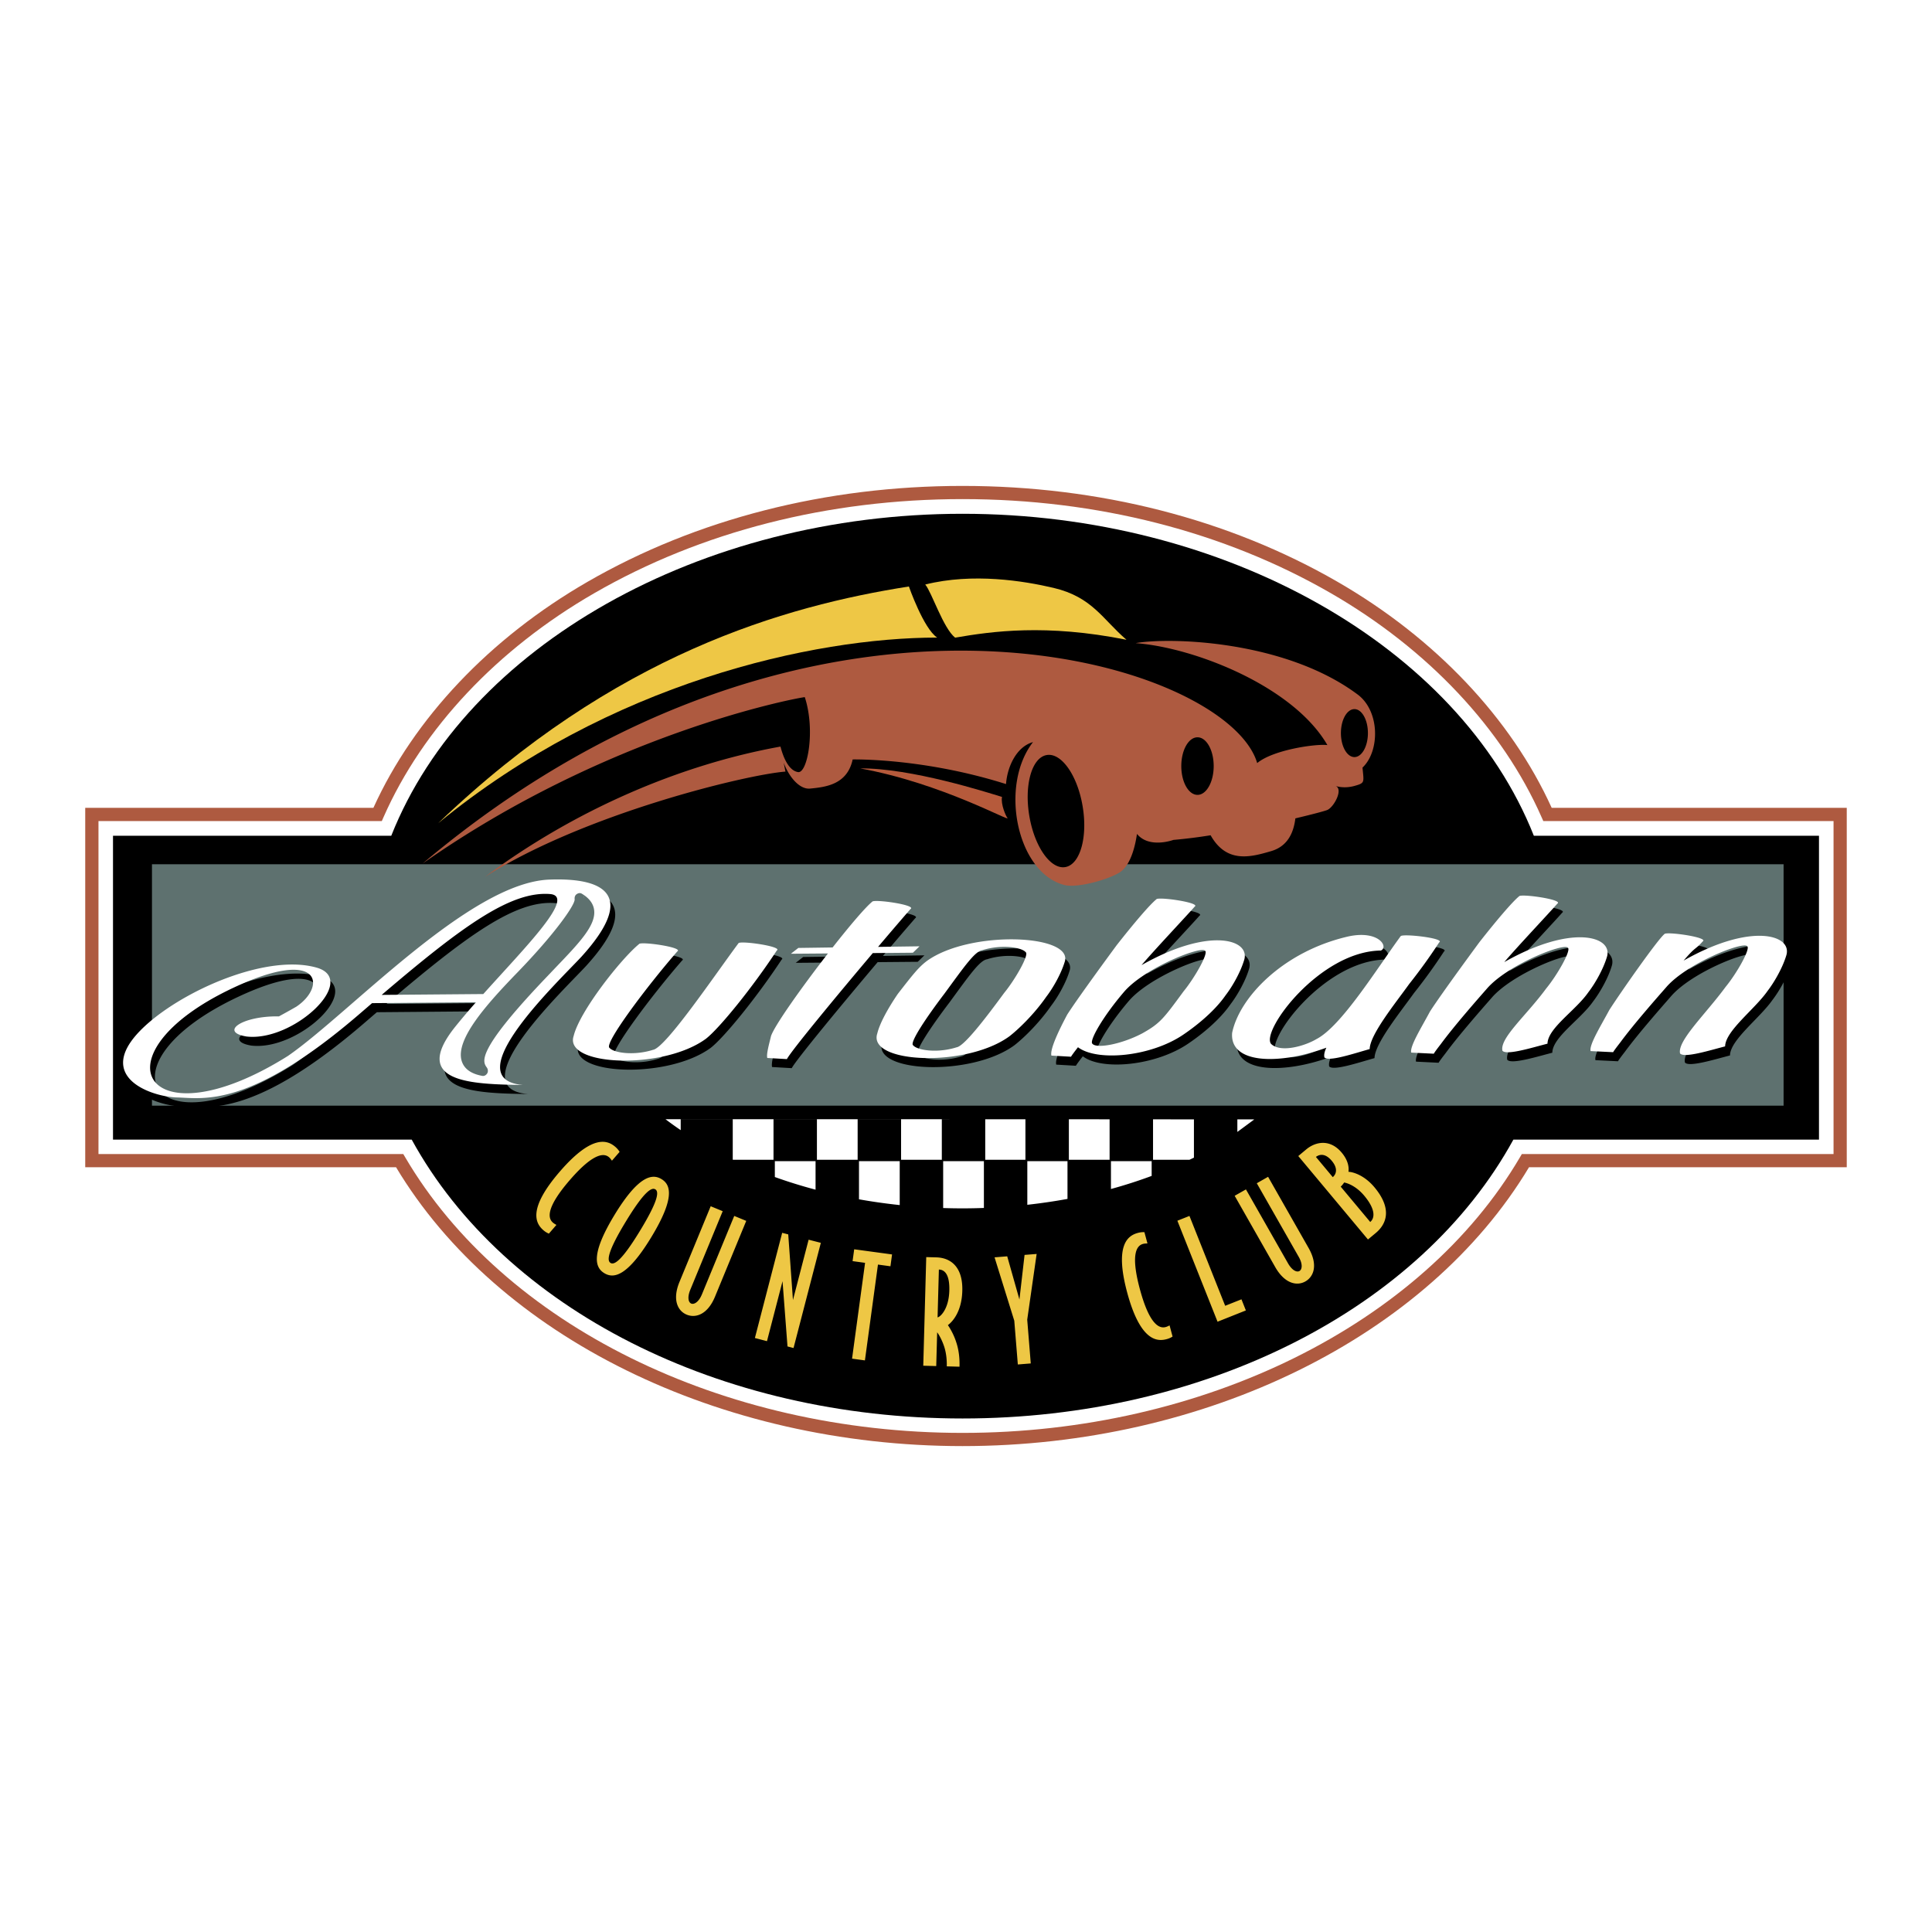 <svg xmlns="http://www.w3.org/2000/svg" width="2500" height="2500" viewBox="0 0 192.756 192.756"><g fill-rule="evenodd" clip-rule="evenodd"><path fill="#fff" d="M0 0h192.756v192.756H0V0z"/><path d="M58.628 58.042c-9.759 5.627-17.321 13.627-21.374 22.556H8.503v35.858h31.012c10.128 16.905 32.242 27.821 56.517 27.821 24.274 0 46.387-10.916 56.518-27.821h31.701V80.598h-29.439c-4.053-8.927-11.615-16.929-21.373-22.556-10.846-6.256-23.781-9.562-37.407-9.562-13.626-.001-26.56 3.305-37.404 9.562zM37.663 81.917h.43l.174-.394c3.893-8.835 11.357-16.769 21.02-22.339 10.643-6.144 23.351-9.389 36.746-9.389 13.397 0 26.102 3.245 36.749 9.389 9.66 5.57 17.127 13.506 21.018 22.339l.176.394h28.957v33.221h-31.098l-.191.325c-9.805 16.704-31.631 27.497-55.61 27.497s-45.805-10.793-55.608-27.497l-.192-.325H9.825V81.917h27.838zm20.965-23.875z" fill="#ae5a40"/><path d="M153.031 83.381c-7.504-18.932-30.844-32.121-56.999-32.121-26.151 0-49.489 13.189-56.995 32.121H11.274V113.7h29.802c9.265 16.905 30.76 27.822 54.956 27.822 24.194 0 45.694-10.917 54.958-27.822h30.49V83.381h-28.449z"/><path d="M127.34 111.213c-6.871 6.299-18.256 10.229-31.091 10.229-12.834 0-24.217-3.931-31.553-10.229h62.644z" fill="#fff"/><path d="M128.775 110.359l-.025-.002.012-.011h-.709l-.986-.017H62.643c0 .002.013.014.014.017h-.014l.121.103a67.74 67.74 0 0 0 1.219 1.069c7.691 6.603 19.352 10.392 31.994 10.392 5.159 0 10.167-.657 14.782-1.864h.082v-.023c6.664-1.757 12.492-4.678 16.686-8.518l1.248-1.146zm-.031.004h.018a.795.795 0 0 0-.111.089l.093-.089zm-22.103 1.309c1.4 0 2.76 0 4.064.002v4.037h-4.064v-4.039zm-.137 7.943a57.492 57.492 0 0 1-4.008.587v-4.352h4.008v3.765zm4.336-3.764h4.062v1.469a47.148 47.148 0 0 1-4.062 1.306v-2.775zm4.199-.14v-4.035c1.492.002 2.861.002 4.08.002v3.82c-.145.075-.299.142-.445.213h-3.635zm.846 1.239c-.029.012-.059.025-.09.035.031-.009.06-.023.09-.035zm-53.218-6.603l-.014-.013 27.878.013H62.667zm5.247 1.325v1.082a34.405 34.405 0 0 1-1.516-1.088h25.934l9.975.006v4.039h-4.01v-4.039h-4.332v4.039h-4.064v-4.039h-4.334v4.039h-4.063v-4.039h-4.331v4.039H73.14c-.01-.004-.02-.01-.034-.014v-4.025h-5.192zm13.455 7.022a49.652 49.652 0 0 1-4.063-1.262v-1.582h4.063v2.844zm8.396 1.536a57.723 57.723 0 0 1-4.063-.575v-3.805h4.063v4.38zm4.335.295v-4.675h4.064v4.667a55.66 55.66 0 0 1-4.064.008zm29.351-7.592v-1.252c1.08 0 1.684.002 1.693.002l-1.693 1.25z"/><path d="M54.218 122.742c-.74-.641-1.657-2.045 1.641-5.861 3.298-3.813 4.804-3.089 5.543-2.45.277.24.416.49.416.49l-.763.881c-.083-.108-.157-.228-.287-.341-.424-.366-1.421-.615-3.92 2.276-2.517 2.912-2.119 3.869-1.684 4.243.12.104.231.163.351.229l-.754.871a2.01 2.01 0 0 1-.543-.338zM60.293 127.025c-.888-.539-1.422-1.798 1.015-5.809 2.438-4.008 3.803-4.116 4.692-3.576.887.538 1.411 1.794-1.026 5.803-2.436 4.008-3.791 4.121-4.681 3.582zm5.086-8.364c-.355-.216-1.079.149-2.952 3.233-1.875 3.086-1.868 3.896-1.512 4.11.355.217 1.079-.15 2.953-3.234 1.875-3.084 1.868-3.895 1.511-4.109zM68.51 131.162c-.892-.368-1.453-1.479-.72-3.259l3.116-7.556 1.198.493-3.228 7.828c-.329.792-.182 1.276.088 1.389.271.111.737-.12 1.065-.914l3.226-7.829 1.198.493-3.115 7.558c-.733 1.78-1.925 2.17-2.828 1.797zM78.569 134.336l-.495-6.511-1.552 5.983-1.206-.314 2.722-10.495.605.157.47 6.548 1.563-6.019 1.219.313-2.724 10.495-.602-.157zM87.594 126.167l-1.301 9.561-1.283-.174 1.299-9.56-1.247-.171.161-1.181 3.777.513-.16 1.182-1.246-.17zM94.572 132.208c.269.399.608 1 .833 1.71.283.849.345 1.694.325 2.438l-1.271-.035c.018-.618-.05-1.307-.24-1.916-.204-.638-.495-1.181-.718-1.482l-.093 3.37-1.294-.035.297-10.837 1.015.027c1.368.038 2.652.887 2.583 3.344-.057 2.105-.999 3.091-1.437 3.416zm-.9-5.546l-.13 4.772c.27-.035 1.123-.825 1.172-2.665.046-1.614-.465-2.092-1.042-2.107zM102.486 131.663l.354 4.367-1.291.104-.354-4.366-1.968-6.323 1.263-.102 1.219 4.311.512-4.452 1.205-.095-.94 6.556zM116.398 133.606c-.943.256-2.621.228-3.936-4.64-1.311-4.869.133-5.71 1.076-5.962.354-.095.639-.071.639-.071l.305 1.125c-.139.008-.277.003-.443.048-.543.146-1.307.831-.312 4.52 1.004 3.715 2.02 3.923 2.576 3.772.152-.041.262-.101.385-.163l.299 1.113a1.963 1.963 0 0 1-.589.258zM121.475 131.868l-4.008-10.076 1.205-.478 3.564 8.965 1.625-.645.44 1.109-2.826 1.125zM130.238 127.849c-.84.477-2.061.234-3.012-1.438l-4.043-7.106 1.125-.638 4.189 7.36c.422.745.895.929 1.148.784.256-.146.359-.655-.064-1.401l-4.191-7.357 1.127-.643 4.043 7.105c.952 1.673.528 2.851-.322 3.334zM137.26 123.016l-.779.648-6.951-8.325.797-.666c.922-.766 2.365-1.072 3.537.328.703.842.723 1.555.672 1.909.459.019 1.578.331 2.596 1.548 1.827 2.189 1.167 3.691.128 4.558zm-5.971-7.589l1.684 2.018c.404-.357.48-.933-.096-1.623s-1.137-.733-1.588-.395zm2.816 2.553a2.19 2.19 0 0 1-.342.412l2.945 3.526c.422-.352.605-1.182-.592-2.616-.809-.97-1.68-1.268-2.011-1.322z" fill="#eec745"/><path fill="#5e716f" d="M14.833 85.896h163.446v24.748H14.833V85.896z"/><path d="M178.279 85.565H14.503v25.408h164.104V85.565h-.328zm-.33.661v24.089H15.162V86.226h162.787z"/><path d="M90.68 58.513c-12.345 1.945-29.363 6.739-46.969 23.625 17.095-14.033 37.437-18.521 49.791-18.527-1.354-.886-2.822-5.098-2.822-5.098z" fill="#eec745"/><path d="M135.4 69.252c-7.273-5.388-18.727-5.687-22.096-5.087 5.93.448 15.762 4.338 19.131 10.173-1.08-.148-5.391.451-7.006 1.795-2.967-10.171-44.058-23.039-83.263 10.022C60.49 73.289 79.083 69.701 80.294 69.552c1.078 3.29.27 7.63-.673 7.48-.944-.152-1.483-1.498-1.752-2.546-9.97 1.797-20.479 6.286-29.504 13.018 9.835-6.287 26.092-10.223 30-10.522l-.177-.889c.514 1.402 1.577 2.692 2.645 2.583 1.482-.149 3.697-.365 4.237-2.906.18 0 7.081-.137 15.301 2.457.135-1.795 1.076-3.741 2.693-4.188-3.369 4.337-1.617 12.864 2.965 14.21 1.213.448 4.445-.451 5.66-1.195 1.211-.75 1.615-2.957 1.748-3.855 1.213 1.497 3.637.598 3.637.598a50.304 50.304 0 0 0 3.709-.463c1.604 2.848 4.016 2.175 6.037 1.584 1.719-.502 2.256-1.941 2.42-3.269 1.734-.411 2.965-.739 3.195-.842.672-.3 1.615-2.094.809-2.394 0 0 .807.3 1.889 0 1.072-.299.939-.336.805-1.832 1.751-1.645 1.751-5.685-.538-7.329z" fill="#ae5a40"/><path d="M99.971 79.509c-1.488-.451-9.078-2.893-14.15-2.845 8.217 1.498 15.162 5.467 14.686 4.938-.136-.151-.677-1.347-.536-2.093z" fill="#b65a3b"/><path d="M95.293 63.619c3.658-.63 9.053-1.397 17.098.211-2.371-2.024-3.4-4.262-7.275-5.176-2.951-.696-8.053-1.525-12.804-.336.653.771 1.794 4.363 2.981 5.301z" fill="#eec745"/><path d="M136.477 73.141c0 1.32-.604 2.393-1.344 2.393-.746 0-1.35-1.073-1.35-2.393 0-1.322.604-2.392 1.35-2.392.74 0 1.344 1.07 1.344 2.392zM121.09 76.431c0 1.586-.723 2.873-1.615 2.873-.895 0-1.617-1.286-1.617-2.873 0-1.585.723-2.871 1.617-2.871.892 0 1.615 1.286 1.615 2.871zM107.998 80.348c.545 3.076-.197 5.832-1.658 6.15-1.459.317-3.086-1.924-3.629-5.003-.543-3.082.199-5.836 1.662-6.153 1.461-.319 3.086 1.921 3.625 5.006zM70.902 104.549c1.36-1.05 4.691-5.169 7.08-8.81.653-.405-3.708-1.02-3.827-.725-2.35 3.166-7.259 10.435-8.52 10.629-1.916.611-3.927.304-4.346-.198-.577-.396 3.779-6.191 6.771-9.621.655-.407-3.704-1.021-3.825-.727-1.799 1.474-5.92 6.695-6.518 9.156-1.024 3.023 8.892 3.438 13.185.296zM92.226 95.315l-4.138.058a390.916 390.916 0 0 1 3.236-3.776c.652-.405-3.708-1.02-3.826-.727-.693.567-2.254 2.409-3.945 4.564l-3.42.046-.745.582 3.697-.031c-2.586 3.332-5.326 7.185-5.678 8.242-.182.779-.483 1.797-.375 2.184l1.96.113c.43-.828 4.92-6.255 8.571-10.577l4-.035.663-.643zM94.726 100.018c1.988-2.715 3.016-4.196 3.752-4.311 1.912-.61 3.926-.302 4.344.201.357.244-1.057 2.722-2.156 4.062-1.992 2.713-4.001 5.308-4.738 5.421-1.916.607-3.926.303-4.344-.201-.355-.245 1.208-2.628 3.142-5.172zm-4.663.039c-1 1.457-1.811 2.954-2.051 3.943-1.028 3.023 8.891 3.438 13.183.295.799-.615 2.404-2.114 3.67-3.939.727-.946 1.494-2.345 1.836-3.463.975-2.786-9.488-3.23-13.781-.087-.795.616-1.292 1.24-2.857 3.251zM124.596 96.742c.74-2.12-3.453-3.396-10.223.453 1.244-1.47 4.553-4.98 5.299-5.833.654-.406-3.707-1.02-3.822-.729-.693.568-2.254 2.407-3.949 4.564 0 0-3.771 5.108-4.938 6.925-.834 1.562-1.75 3.489-1.58 4.095l1.959.114c.064-.122.314-.46.691-.946 1.9 1.451 7.24.946 10.475-1.237.883-.592 2.982-2.114 4.25-3.941.726-.945 1.496-2.347 1.838-3.465zm-6.037 3.079c-1.99 2.713-2.34 3.196-4.119 4.185-2.068 1.087-4.547 1.54-4.961 1.038-.357-.247.988-2.65 3.141-5.175 2.035-2.385 7.68-4.613 8.098-4.11.356.245-1.056 2.722-2.159 4.062zM154.875 105.03c.031-1.557 2.809-3.3 4.078-5.125.723-.948 1.492-2.349 1.832-3.465.742-2.119-3.451-3.398-10.223.453 1.248-1.471 4.555-4.979 5.299-5.834.656-.408-3.705-1.021-3.826-.727-.689.565-2.254 2.407-3.943 4.562 0 0-3.773 5.107-4.938 6.925-.836 1.565-2.043 3.491-1.873 4.101l2.25.112c.061-.126.314-.464.691-.949 1.318-1.798 3.586-4.372 4.586-5.516 2.037-2.384 7.682-4.616 8.098-4.112.357.245-1.053 2.723-2.156 4.062-1.99 2.713-4.658 4.956-4.369 6.217.404.484 2.93-.303 4.494-.704zM172.6 105.302c.031-1.558 2.977-3.721 4.248-5.547.725-.947 1.49-2.348 1.832-3.461.742-2.123-3.451-3.398-10.225.452 1.248-1.47 1.162-1.06 1.91-1.917.652-.405-3.709-1.02-3.826-.726-.695.565-4.324 5.75-5.492 7.569-.834 1.562-2.041 3.489-1.867 4.1l2.246.111c.064-.124.314-.462.691-.948 1.32-1.796 3.588-4.373 4.586-5.518 2.037-2.383 7.68-4.613 8.098-4.11.357.246-1.055 2.724-2.156 4.063-1.99 2.713-4.828 5.376-4.537 6.639.4.483 2.927-.305 4.492-.707zM144.068 94.929c.656-.422-3.727-.909-3.848-.615-2.361 3.214-5.912 8.981-8.395 10.254-1.135.686-3.578 1.412-4.533.479-1.02-1.298 4.854-9.237 10.963-9.313.793-.365-.223-2.059-3.254-1.401-6.52 1.495-10.875 6.103-11.588 9.617-.258 3.103 4.648 3.225 9.4 1.479-.176.377-.26.705-.197.969.408.466 2.943-.389 4.52-.83.025-1.453 2.568-4.575 3.939-6.492a53.696 53.696 0 0 0 2.993-4.147zM58.515 96.328c5.223-5.764 2.806-7.896-3.226-7.668-7.976.302-19.943 13.36-26.086 17.599-14.201 8.906-19.603-.129-5.484-6.785 8.835-4.163 9.353-.148 6.323 1.867-.769.446-1.729.967-1.729.967-3.654-.065-5.991 1.55-3.241 2.01 4.65.547 11.123-5.534 7.119-6.84-4.67-1.425-12.532 1.802-16.717 5.328-6.316 5.344.034 7.526 2.648 7.589 2.615.062 7.233 1.179 18.36-8.444.38-.328.751-.648 1.118-.962l10.366-.088a66.58 66.58 0 0 0-2.09 2.469c-4.405 5.524 1.533 5.71 6.792 5.782-6.873-.562 3.691-10.471 5.847-12.824zm-19.953 3.834c8.139-6.948 12.904-10.352 16.786-10.061 2.637.197-2.328 5.161-6.65 9.977l-10.136.084z"/><path d="M70.419 103.646c1.36-1.05 4.692-5.173 7.08-8.812.653-.403-3.706-1.02-3.825-.721-2.353 3.162-7.261 10.434-8.521 10.628-1.917.609-3.929.303-4.345-.198-.578-.401 3.778-6.194 6.771-9.623.655-.406-3.706-1.022-3.825-.726-1.8 1.475-5.92 6.695-6.517 9.156-1.027 3.023 8.89 3.437 13.182.296zM91.742 94.413l-4.136.057a373.792 373.792 0 0 1 3.234-3.776c.652-.407-3.706-1.021-3.825-.725-.691.565-2.253 2.407-3.945 4.559l-3.419.048-.746.58 3.699-.029c-2.589 3.332-5.327 7.185-5.68 8.241-.182.78-.481 1.797-.371 2.186l1.956.113c.431-.829 4.921-6.258 8.572-10.579l4-.035.661-.64zM94.242 99.116c1.99-2.714 3.02-4.199 3.754-4.312 1.916-.609 3.928-.303 4.342.201.359.246-1.053 2.723-2.154 4.062-1.992 2.715-4.005 5.308-4.738 5.421-1.917.61-3.927.305-4.345-.201-.356-.245 1.209-2.629 3.141-5.171zm-4.662.038c-.996 1.458-1.812 2.954-2.049 3.943-1.027 3.024 8.891 3.438 13.182.292.797-.615 2.402-2.111 3.672-3.938.727-.947 1.494-2.348 1.834-3.461.975-2.788-9.489-3.231-13.78-.088-.798.616-1.295 1.241-2.859 3.252zM124.111 95.84c.74-2.122-3.451-3.398-10.221.452 1.246-1.469 4.553-4.979 5.301-5.835.652-.404-3.707-1.02-3.826-.728-.693.567-2.252 2.408-3.949 4.565 0 0-3.77 5.108-4.934 6.924-.836 1.562-1.752 3.489-1.582 4.099l1.957.113c.064-.125.316-.463.693-.948 1.902 1.45 7.24.948 10.477-1.235.881-.592 2.982-2.117 4.248-3.945.729-.944 1.496-2.347 1.836-3.462zm-6.035 3.078c-1.99 2.714-2.34 3.195-4.119 4.185-2.068 1.087-4.545 1.541-4.963 1.035-.355-.245.988-2.649 3.145-5.171 2.033-2.385 7.678-4.615 8.094-4.114.357.248-1.053 2.724-2.157 4.065zM154.393 104.128c.033-1.56 2.807-3.301 4.076-5.129.725-.943 1.494-2.346 1.834-3.46.742-2.123-3.453-3.401-10.223.451 1.246-1.469 4.553-4.979 5.299-5.833.654-.407-3.705-1.02-3.824-.728-.691.568-2.252 2.409-3.947 4.564 0 0-3.771 5.107-4.938 6.926-.832 1.562-2.041 3.489-1.871 4.099l2.252.111c.061-.122.312-.464.689-.948 1.318-1.796 3.586-4.376 4.586-5.517 2.037-2.385 7.68-4.614 8.1-4.111.355.247-1.057 2.726-2.158 4.063-1.99 2.713-4.658 4.954-4.369 6.217.404.484 2.927-.305 4.494-.705zM172.115 104.397c.031-1.554 2.98-3.718 4.248-5.548.725-.945 1.494-2.347 1.836-3.462.742-2.121-3.453-3.396-10.225.452 1.246-1.468 1.162-1.058 1.906-1.913.654-.408-3.705-1.021-3.826-.727-.691.566-4.322 5.75-5.49 7.566-.834 1.562-2.039 3.492-1.867 4.103l2.246.109c.064-.122.316-.462.693-.947 1.318-1.796 3.584-4.372 4.586-5.515 2.035-2.386 7.678-4.616 8.096-4.114.357.248-1.053 2.725-2.154 4.063-1.99 2.713-4.83 5.378-4.543 6.64.406.483 2.932-.302 4.494-.707zM143.586 94.025c.656-.421-3.729-.908-3.848-.613-2.359 3.213-5.91 8.979-8.393 10.256-1.139.684-3.58 1.407-4.533.478-1.021-1.297 4.852-9.239 10.963-9.312.791-.365-.225-2.061-3.256-1.404-6.52 1.495-10.875 6.106-11.588 9.619-.258 3.104 4.648 3.224 9.4 1.48-.176.376-.256.704-.195.966.408.467 2.941-.387 4.518-.829.025-1.449 2.568-4.576 3.939-6.489a54.68 54.68 0 0 0 2.993-4.152zM58.033 95.426c5.223-5.765 2.808-7.895-3.227-7.668-7.976.299-19.942 13.358-26.085 17.597-14.201 8.907-19.602-.127-5.485-6.783 8.836-4.163 9.354-.15 6.324 1.867-.768.443-1.73.966-1.73.966-3.65-.065-5.991 1.551-3.239 2.007 4.651.549 11.124-5.531 7.12-6.835-4.671-1.427-12.531 1.801-16.719 5.323-6.316 5.347.035 7.527 2.648 7.593 2.614.062 7.234 1.176 18.361-8.445.38-.326.752-.646 1.119-.964L47.483 100a66.54 66.54 0 0 0-2.087 2.466c-4.406 5.525 1.532 5.708 6.79 5.783-6.874-.562 3.69-10.473 5.847-12.823zm-19.952 3.835c8.139-6.949 12.902-10.357 16.784-10.063 2.638.199-2.327 5.161-6.647 9.979l-10.137.084z" fill="#fff"/><path d="M58.039 89.159c-.18-.106-.387-.047-.547.085-.161.132-.202.392-.132.587l-.031-.082c.017.562-1.943 3.382-5.662 7.226-3.074 3.174-6.293 6.742-5.595 8.906.249.771.939 1.26 2.05 1.46.199.036.379-.079.486-.249.107-.171.083-.418-.037-.582-.418-.581-1.119-1.553 5.581-8.63l1.288-1.353c2.347-2.449 4.044-4.217 3.834-5.748-.085-.64-.503-1.186-1.235-1.62zm.242.426c0 .004-.005.008-.005.012a.682.682 0 0 0-.062-.261.52.52 0 0 1 .067.249z" fill="#5e716f"/></g></svg>